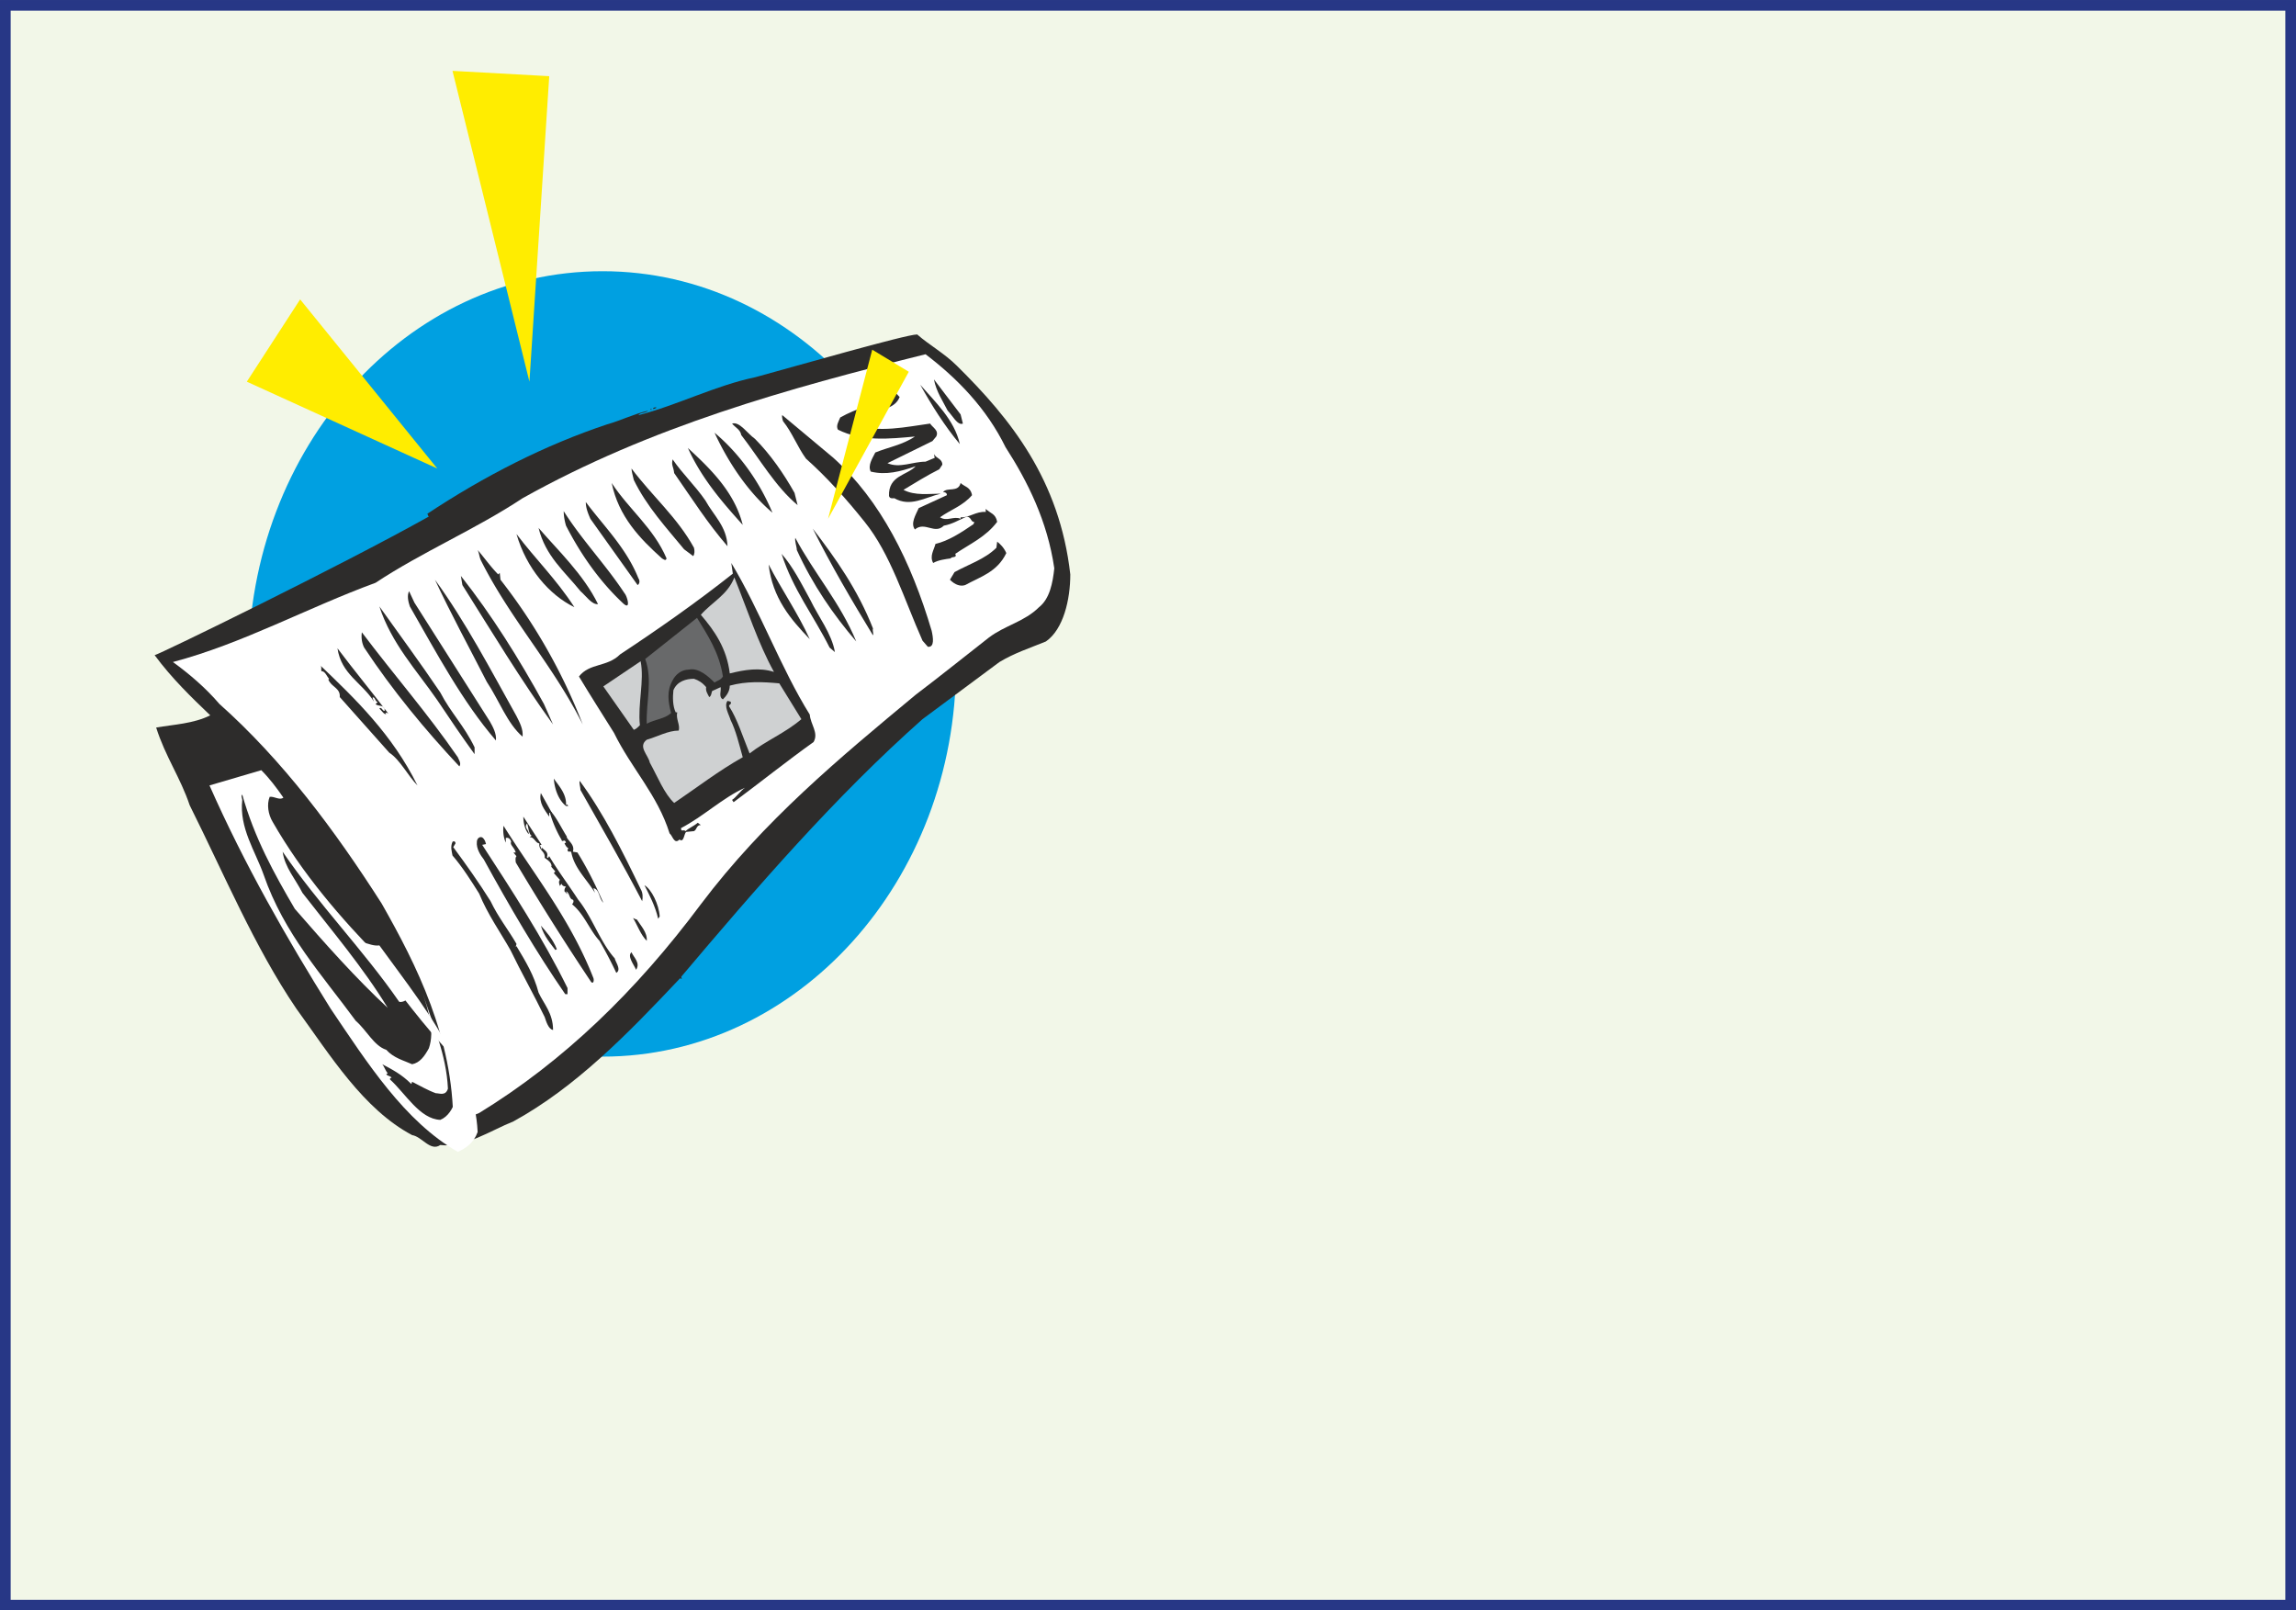 <svg xmlns="http://www.w3.org/2000/svg" width="289.344" height="202.944" viewBox="0 0 217.008 152.208"><rect x="0" y="0" width="217.008" height="152.208" fill="#808080" stroke="none"/><path d="M405.638 496.545v-151.2h-216v151.2z" style="fill:#f2f7e8;stroke:#273786;stroke-width:1.008;stroke-miterlimit:10.433" transform="translate(-189.134 -344.84)"/><path d="M246.086 444.705c18.432 0 33.408-16.632 33.408-37.008 0-20.592-14.976-37.224-33.408-37.224-18.504 0-33.48 16.632-33.48 37.224 0 20.376 14.976 37.008 33.48 37.008z" style="fill:#00a0e1" transform="translate(-189.134 -344.84)"/><path d="m283.598 407.409-7.272 5.4c-8.208 7.272-15.624 15.84-23.04 24.624-4.824 5.112-9.72 10.152-15.624 13.392-2.16.864-4.608 2.52-6.912 2.232-.936.648-1.728-.792-2.664-.936-4.608-2.448-7.704-7.488-10.944-11.952-3.96-5.832-6.84-12.744-10.08-19.224-.864-2.592-2.304-4.608-3.168-7.344 1.656-.288 3.528-.36 5.112-1.152-1.8-1.728-3.6-3.456-5.256-5.688.432-.072 17.568-8.424 25.92-13.104-.144-.072-.072-.36-.216-.216 5.544-3.672 11.232-6.552 17.064-8.496 1.296-.36 2.592-1.008 3.888-1.296-.36.288-.72.144-.936.432 3.672-.936 7.272-2.808 11.088-3.6 3.456-.936 14.184-4.032 15.264-4.032 1.152 1.008 2.592 1.8 3.744 2.952 5.112 5.04 9.72 10.8 10.728 19.728 0 2.376-.648 5.184-2.304 6.336-1.584.648-2.952 1.08-4.392 1.944z" style="fill:#2d2c2b" transform="translate(-189.134 -344.84)"/><path d="M282.59 405.105c-2.304 1.8-4.536 3.6-6.912 5.4-7.2 5.976-14.328 11.88-20.304 19.8-6.12 8.208-12.96 14.832-20.952 19.728l-2.448 1.008c0-8.136-3.456-14.976-6.768-20.808-4.464-6.984-9.36-13.536-15.336-18.864-1.296-1.512-2.808-2.808-4.392-3.96 6.552-1.728 12.672-5.112 19.152-7.488 4.464-2.952 9.432-5.04 13.896-7.992 12.096-6.768 25.056-10.368 38.088-13.608 3.024 2.304 5.76 5.112 7.56 8.784 2.088 3.24 3.96 6.984 4.608 11.448-.144 1.368-.432 2.88-1.44 3.672-1.368 1.368-3.24 1.728-4.752 2.88z" style="fill:#fff" transform="translate(-189.134 -344.84)"/><path d="M280.358 400.137c-.432.144-.936 0-1.44-.504l.432-.72c1.296-.72 2.88-1.224 3.96-2.304l.072-.576c.288.216.648.576.864 1.08-.864 1.8-2.448 2.232-3.888 3.024zm-.936-2.952c.216.432-.36.216-.432.432-.504.072-1.152.144-1.656.432-.36-.648.072-1.224.216-1.8 1.224-.288 2.448-1.08 3.6-1.872l.072-.216c-.36.072-.288-.648-.864-.432-.648.288-1.224.648-2.016.792-.864.864-1.8-.432-2.736.36-.432-.576.072-1.368.36-2.016l2.664-1.224c0-.216-.144-.288-.36-.288.36-.504 1.44.072 1.656-.864.36.36.936.36 1.08 1.152-.864 1.008-2.016 1.368-3.024 2.088.648.432 1.296-.144 1.944.144v-.144c.792.072 1.44-.576 2.376-.504v-.288c.432.432.936.432 1.08 1.224-1.08 1.44-2.592 2.088-3.96 3.024zm-2.592 8.784-.504-.576c-1.728-3.888-3.024-8.208-5.472-11.232-1.728-2.16-3.528-4.176-5.544-5.976-.792-1.08-1.296-2.448-2.16-3.528-.072-.144-.144-.576-.072-.576l4.824 4.032c4.464 4.032 7.344 9.792 9.288 16.344.144.648.288 1.584-.36 1.512zm1.44-14.472-.144-.144z" style="fill:#2d2c2b" transform="translate(-189.134 -344.84)"/><path d="M273.662 391.929c-.144 0-.432.072-.504-.216-.072-1.944 1.728-1.944 2.52-2.808-1.44.504-2.808.864-4.248.504-.288-.576.144-1.224.432-1.8 1.224-.504 2.592-.72 3.744-1.512-2.376.216-4.968.504-7.272-.648-.216-.36.072-.792.216-1.152 1.512-.864 3.456-1.368 4.968-2.016v-.216c.216-.36.432.144.648.288-.432 1.152-1.8 1.08-2.52 1.728l-1.872.864c2.376.864 5.112.216 7.272-.072.216.36.864.648.576 1.224l-.36.432-4.248 2.088c1.152.504 2.376-.144 3.6-.144l.864-.36-.072-.36c.216.432.792.432.792 1.008l-.288.432c-1.152.576-2.304 1.296-3.384 1.944 1.08.576 2.448.36 3.528.36-1.512.36-2.88 1.296-4.392.432zm6.192-5.112c-1.44-1.728-2.664-3.672-3.744-5.616 1.368 1.584 3.24 3.312 3.744 5.616zm-8.208 18.072c-2.016-3.312-3.96-6.624-5.688-10.08 2.16 2.808 4.248 5.76 5.688 9.432-.072.216.072.432 0 .648zm7.056-21.24c-.432-.864-1.08-1.8-1.296-2.952l2.52 3.312.216.864c-.504.216-1.008-.792-1.44-1.224zm-12.672 31.32c-2.52 1.8-5.04 3.816-7.56 5.688l-.144-.216c.36-.216.792-.864 1.224-1.152-2.088.936-3.96 2.736-6.048 3.816 0 .432.216.072.432.288.288-.288.72-.432 1.152-.792l.288.216c-.432 0-.36.432-.648.576l-.72.072v.144-.144c-.216.072-.216 1.08-.648.72-.504.504-.648-.36-.936-.576-1.152-3.672-3.6-6.12-5.256-9.504-1.08-1.728-2.232-3.528-3.312-5.328 1.008-1.296 2.664-.864 3.888-2.088 3.6-2.376 7.2-4.896 10.656-7.632l-.144-1.008c2.736 4.536 4.68 9.936 7.416 14.328.072.936.864 1.728.36 2.592zm-1.584-18.144c0-.288-.216-.864-.144-1.152 1.8 3.384 4.248 6.12 5.76 9.792-2.16-2.52-4.104-5.328-5.616-8.64zm3.096 9.215c-1.512-3.023-3.456-5.471-4.536-8.855 1.08 1.224 1.872 2.808 2.736 4.392.72 1.512 2.016 3.168 2.304 4.896z" style="fill:#2d2c2b" transform="translate(-189.134 -344.84)"/><path d="M259.982 416.049c-.648-1.584-1.152-3.24-1.944-4.464 0-.216.288-.144.144-.432l-.288-.072c-.36.504.144 1.296.288 1.8.504 1.008.792 2.232 1.152 3.528-2.304 1.296-4.248 2.808-6.48 4.32-.936-.864-1.584-2.52-2.304-3.816-.144-.72-1.152-1.512-.288-2.16 1.008-.288 2.016-.864 3.024-.864.144-.576-.288-1.08-.144-1.728h-.144c-.288-.576-.288-1.44-.216-2.088.36-.864 1.224-1.08 1.944-1.08.432.144.792.36 1.152.792-.072.36.144.648.288.936.216-.072.216-.504.288-.576l.792-.36c.072.36-.216.936.216 1.152.288-.288.648-.72.648-1.296 1.584-.432 3.096-.36 4.68-.216l2.088 3.384c-1.512 1.296-3.312 2.016-4.896 3.24z" style="fill:#cfd1d2" transform="translate(-189.134 -344.84)"/><path d="M261.782 398.193c1.224 2.376 2.736 4.536 3.888 7.056-1.8-1.872-3.528-3.888-3.888-7.056z" style="fill:#2d2c2b" transform="translate(-189.134 -344.84)"/><path d="M258.11 408.489c-.288-2.376-1.44-4.032-2.736-5.544 1.08-1.224 2.52-1.872 3.168-3.528 1.224 3.024 2.232 6.192 3.744 8.928-1.368-.432-2.736-.216-4.176.144z" style="fill:#cfd1d2" transform="translate(-189.134 -344.84)"/><path d="M264.23 395.385v-.216zm-12.888 36.288c-.288-1.224-.792-2.16-1.296-3.168.648.36 1.368 1.8 1.44 2.952zm-2.088 4.824c-.216-.504-.864-1.296-.432-1.656.216.504.864 1.008.432 1.656zm13.752-39.6-.144-.288zm-12.744 36.863c-.576-.575-.864-1.44-1.296-2.16.144.073.288.145.36.145.36.576 1.008 1.224.936 2.016zm-.432-3.743c-1.872-3.6-3.888-7.056-5.832-10.512 0-.288-.144-.648-.072-.864 2.232 3.024 4.032 6.624 5.76 10.224.216.36.216.792.144 1.152zm9.36-44.064c-.072-.504-.576-.72-.864-1.08.72-.216 1.44.936 2.16 1.44 1.44 1.44 2.736 3.312 3.744 5.112l.288 1.152c-2.088-1.728-3.6-4.392-5.328-6.624z" style="fill:#2d2c2b" transform="translate(-189.134 -344.84)"/><path d="M256.67 409.353c-.576-.576-1.512-1.44-2.448-1.224-.648 0-1.224.432-1.512 1.008-.576 1.008-.432 2.016-.144 3.096-.648.576-1.512.576-2.304 1.008-.072-2.088.576-4.104-.144-6.12l4.896-3.888c1.008 1.656 2.088 3.24 2.448 5.544-.216.36-.504.36-.792.576z" style="fill:#68696a" transform="translate(-189.134 -344.84)"/><path d="M247.382 436.785a39.986 39.986 0 0 0-1.584-3.024c-.936-1.008-1.44-2.52-2.592-3.456.072-.072.216-.288.072-.432-.36-.072-.288-.648-.648-.792l.144.288-.288-.288c0-.144 0-.288.144-.432-.144-.072-.288 0-.432-.288l-.144.216c-.072-.216-.144-.432 0-.576l-.576-.648.144-.144-.432-.504c.072.072.072 0 .072 0 0-.36-.36-.576-.648-.792.072-.648-.576-.648-.504-1.368-.36 0-.504-.648-.936-.576l.216-.144c-.288-.144-.288-.72-.432-1.152-.36.36.216.648.144 1.008-.36-.432-.504-1.08-.504-1.656l1.728 2.664c-.288 0-.072.144 0 .432l.072-.216c-.072.216.648.36.432.936.144.216.144-.072.216-.072.864 1.44 1.8 2.664 2.736 4.104 1.296 1.584 2.088 4.032 3.456 5.544.072.36.648 1.08.144 1.368zm9.288-51.048c2.232 1.872 4.176 4.464 5.472 7.56-2.304-1.944-4.176-4.752-5.472-7.56zm-9.36 45.143-.36-.503zm-2.304 6.769a251.198 251.198 0 0 1-7.128-11.304c0-.144-.072-.432.072-.576l-.288-.36h.216c-.144-.504-.576-.72-.432-1.008-.072-.288-.288-.432-.504-.36v.432c-.216-.432-.288-1.08-.216-1.584 2.88 4.608 6.336 8.856 8.496 14.4.072.216 0 .576-.216.36zm.216-8.856.144.432c-.72-1.224-1.944-2.304-2.232-3.816-.072-.216-.288.072-.36-.216l.072-.216c-.144 0-.288-.288-.36-.432l.144-.072c-.144-.432-.36.072-.432-.288-.36-.576-.936-1.8-1.152-2.808.576.504 1.152 1.728 1.656 2.52v.072c.144.36.792.72.576 1.368l.432.072c.936 1.512 1.656 2.952 2.448 4.752-.432-.432-.36-1.296-.936-1.368zm14.112-34.344c-1.944-2.16-3.888-4.392-5.184-7.272 2.016 1.872 4.392 4.104 5.184 7.272z" style="fill:#2d2c2b" transform="translate(-189.134 -344.84)"/><path d="m248.174 425.409.216.072h-.144z" style="fill:#fff" transform="translate(-189.134 -344.84)"/><path d="M257.894 396.465c-1.872-2.16-3.384-4.536-5.04-6.912-.072-.648-.288-.72-.144-1.296.936 1.368 2.16 2.52 3.096 3.888.792 1.44 2.016 2.448 2.088 4.32zm-17.28 44.495c-1.008-2.087-2.232-4.247-3.24-6.335-.936-1.656-2.16-3.384-2.952-5.328-.72-1.152-1.584-2.52-2.52-3.6-.072-.432-.216-.792 0-1.296.216-.144.288.072.288.144l-.216.36c1.224 1.656 2.448 3.384 3.528 5.112.72 1.512 1.656 2.664 2.448 4.032l-.072.288.072-.072c.864 1.44 1.656 2.736 2.088 4.392.504 1.08 1.368 1.944 1.368 3.528-.432-.072-.648-.792-.792-1.224zm1.944-2.16c-2.736-3.96-5.256-8.28-7.704-12.743-.288-.36-.72-1.008-.648-1.656 0-.36.36-.576.576-.36.144.144.216.288.288.576l-.36.072c2.808 4.32 5.688 8.712 8.064 13.536v.576z" style="fill:#2d2c2b" transform="translate(-189.134 -344.84)"/><path d="m249.038 413.817-2.88-4.104 3.528-2.376c.36 1.872-.288 4.032-.072 6.048-.216.216-.36.36-.576.432z" style="fill:#cfd1d2" transform="translate(-189.134 -344.84)"/><path d="M253.79 396.753c-1.656-2.016-3.528-4.032-4.752-6.552-.072-.36-.216-.792-.216-1.08 1.944 2.592 4.32 4.608 5.904 7.488.072.288.072.576-.072.792zm-9.648 29.592-.144-.288zm1.008-1.728-.288-.144zm6.552-27c-2.088-1.872-4.104-3.96-4.752-7.128 1.584 2.448 3.96 4.248 5.184 7.128-.072.288-.288.072-.432 0z" style="fill:#2d2c2b" transform="translate(-189.134 -344.84)"/><path d="M232.406 453.705c-5.04-2.88-8.568-8.424-12.024-13.536-4.176-6.696-8.136-13.608-11.448-21.096l4.896-1.44c.792.792 1.44 1.656 2.088 2.592-.36.288-.864-.144-1.296-.072-.288.72-.144 1.656.288 2.376 2.808 4.896 6.408 9.072 10.224 12.96 1.08 1.08 1.872 2.376 2.592 3.672-.216.288-.648.432-.864.36-3.384-4.896-7.632-9.216-11.016-14.184.216 1.512 1.224 2.592 1.872 3.888 2.736 3.528 5.688 6.984 8.064 10.872-3.024-2.808-5.904-6.048-8.784-9.36-1.944-3.312-3.816-6.696-4.968-10.8-.144.144 0 .36 0 .504-.288 2.664 1.224 4.824 2.016 7.056 1.944 5.616 5.544 9.504 8.712 13.824 1.008.864 1.728 2.376 2.88 2.736.72.792 1.656 1.008 2.448 1.368.72-.144 1.152-.72 1.584-1.512.576-1.656-.072-3.6-.576-5.184.936 2.952 2.232 5.76 2.376 9-.216.72-.792.432-1.152.432-.792-.288-1.512-.72-2.232-1.08l-.072.216c-.936-.936-1.8-1.368-2.88-1.944.216 0 .36.576.648.936l-.144.072c.144.216.432.144.504.36-.144 0-.144 0-.144.144 1.44 1.296 2.808 3.744 4.752 3.816.72-.288 1.224-1.08 1.44-1.944.36-1.728 0-3.6-.288-5.328.936 2.592 2.232 5.184 2.376 8.424-.36 1.008-1.08 1.512-1.872 1.872z" style="fill:#fff" transform="translate(-189.134 -344.84)"/><path d="m253.502 437.073.072.288-.216-.072zm-18.936-39.313c-.144-.36-.144-.647-.288-.935.576.648 1.224 1.584 1.944 2.304l.144-.144.072.648a53.72 53.72 0 0 1 7.776 13.68c-2.808-5.616-6.84-9.936-9.648-15.552zm18.432 38.305c.144-.144 0-.432-.072-.504l.432.576c-.288-.144-.144.144-.36-.072zm-8.064-42.192c-.216-.504-.432-1.008-.432-1.584 1.656 2.232 3.816 4.32 4.968 7.2.144.216.144.504-.072.648zm7.992 41.904-.144-.072v-.072zm-4.896-33.912c-2.16-2.016-3.96-4.536-5.4-7.344-.144-.504-.216-.936-.216-1.368 1.728 2.736 3.96 5.04 5.76 7.776.216.216.648 1.656-.144.936zm-5.4 19.152c-.648-.504-1.08-1.512-1.152-2.592.432.648 1.224 1.44 1.152 2.52.144-.144.144 0 .216.072z" style="fill:#2d2c2b" transform="translate(-189.134 -344.84)"/><path d="m240.542 424.76.072.145-.072-.072z" style="fill:#fff" transform="translate(-189.134 -344.84)"/><path d="M241.046 421.665v.36c-.432-.648-1.008-1.296-.792-2.232l1.08 1.944c-.072-.144-.216-.072-.288-.072zm-8.208-21.528-.144-.864c2.952 3.744 5.472 7.776 7.848 12.096l.864 1.944c-3.024-4.176-5.76-8.712-8.568-13.176z" style="fill:#2d2c2b" transform="translate(-189.134 -344.84)"/><path d="M249.398 438.08h-.144z" style="fill:#fff" transform="translate(-189.134 -344.84)"/><path d="M243.998 400.713c-1.512-1.872-3.312-3.312-3.96-5.976 1.8 2.088 4.248 4.392 5.616 7.2-.576.072-1.152-.792-1.656-1.224zm-5.472 13.752c-1.44-1.224-2.232-3.456-3.384-5.184-1.656-3.24-3.384-6.408-4.896-9.648 2.88 3.96 5.256 8.496 7.704 12.888.288.576.648 1.224.576 1.944zm-.576-19.152c1.8 2.376 3.744 4.248 5.472 6.912-2.376-1.152-4.536-3.672-5.472-6.912zm12.96-11.808c-.144-.072.072-.216.288-.144-.072.072-.144.072-.288.144zm-.216-.072v.216l-.072-.144zm-14.688 31.392c-3.168-3.672-5.616-8.28-8.136-12.672-.144-.432-.288-1.008-.072-1.44l.504 1.08 7.128 11.232c.288.504.648 1.152.576 1.8zm-5.544-3.816c-1.944-2.808-4.32-5.328-5.472-8.856 1.944 2.736 3.816 5.256 5.76 8.136 1.008 1.944 2.232 3.096 3.24 5.184v.648c-1.152-1.584-2.376-3.384-3.528-5.112zm2.088 6.264c-3.24-3.456-6.336-7.2-9-11.232-.216-.432-.288-.936-.216-1.44 3.096 4.104 6.192 7.632 9.072 11.808.072.216.36.576.144.864zm9.072 17.352c-.432-.576-1.08-1.296-1.368-2.304.504.576 1.152 1.296 1.512 2.232zm-15.696-18.648-4.68-5.256c.072-.864-.792-.936-1.08-1.656l.072-.072c-.216-.216-.36-.72-.72-.72-.072-.144.072-.432-.144-.576 3.312 3.168 6.84 6.552 9.216 11.376-.864-.864-1.656-2.448-2.664-3.096z" style="fill:#2d2c2b" transform="translate(-189.134 -344.84)"/><path d="m224.342 435.345-.864-1.44c.504.144 1.008.36 1.512.288 2.448 3.384 5.04 6.624 6.984 10.512-2.736-2.808-5.184-6.192-7.632-9.36z" style="fill:#fff" transform="translate(-189.134 -344.84)"/><path d="m237.878 429.08-.144-.215zm-12.312-16.847.072.072c-.144.144-.432-.288-.648-.504.216-.216.288.288.504.216 0-.648-.648-.36-.864-.648.072 0 .144-.144.216-.216-.216.144-.288-.576-.504-.36l.144.36c-1.152-1.8-3.096-2.592-3.456-5.04 1.512 2.016 3.24 4.104 4.824 6.192-.072-.072-.216-.144-.288-.072z" style="fill:#2d2c2b" transform="translate(-189.134 -344.84)"/><path d="M236.87 427.785h-.144z" style="fill:#fff" transform="translate(-189.134 -344.84)"/><path d="m230.462 389.12-18-8.207 5.04-7.776zm8.712-8.207-7.272-29.376 9.144.504zm28.224 12.96 4.176-15.984 3.456 2.088z" style="fill:#ffed00" transform="translate(-189.134 -344.84)"/></svg>
